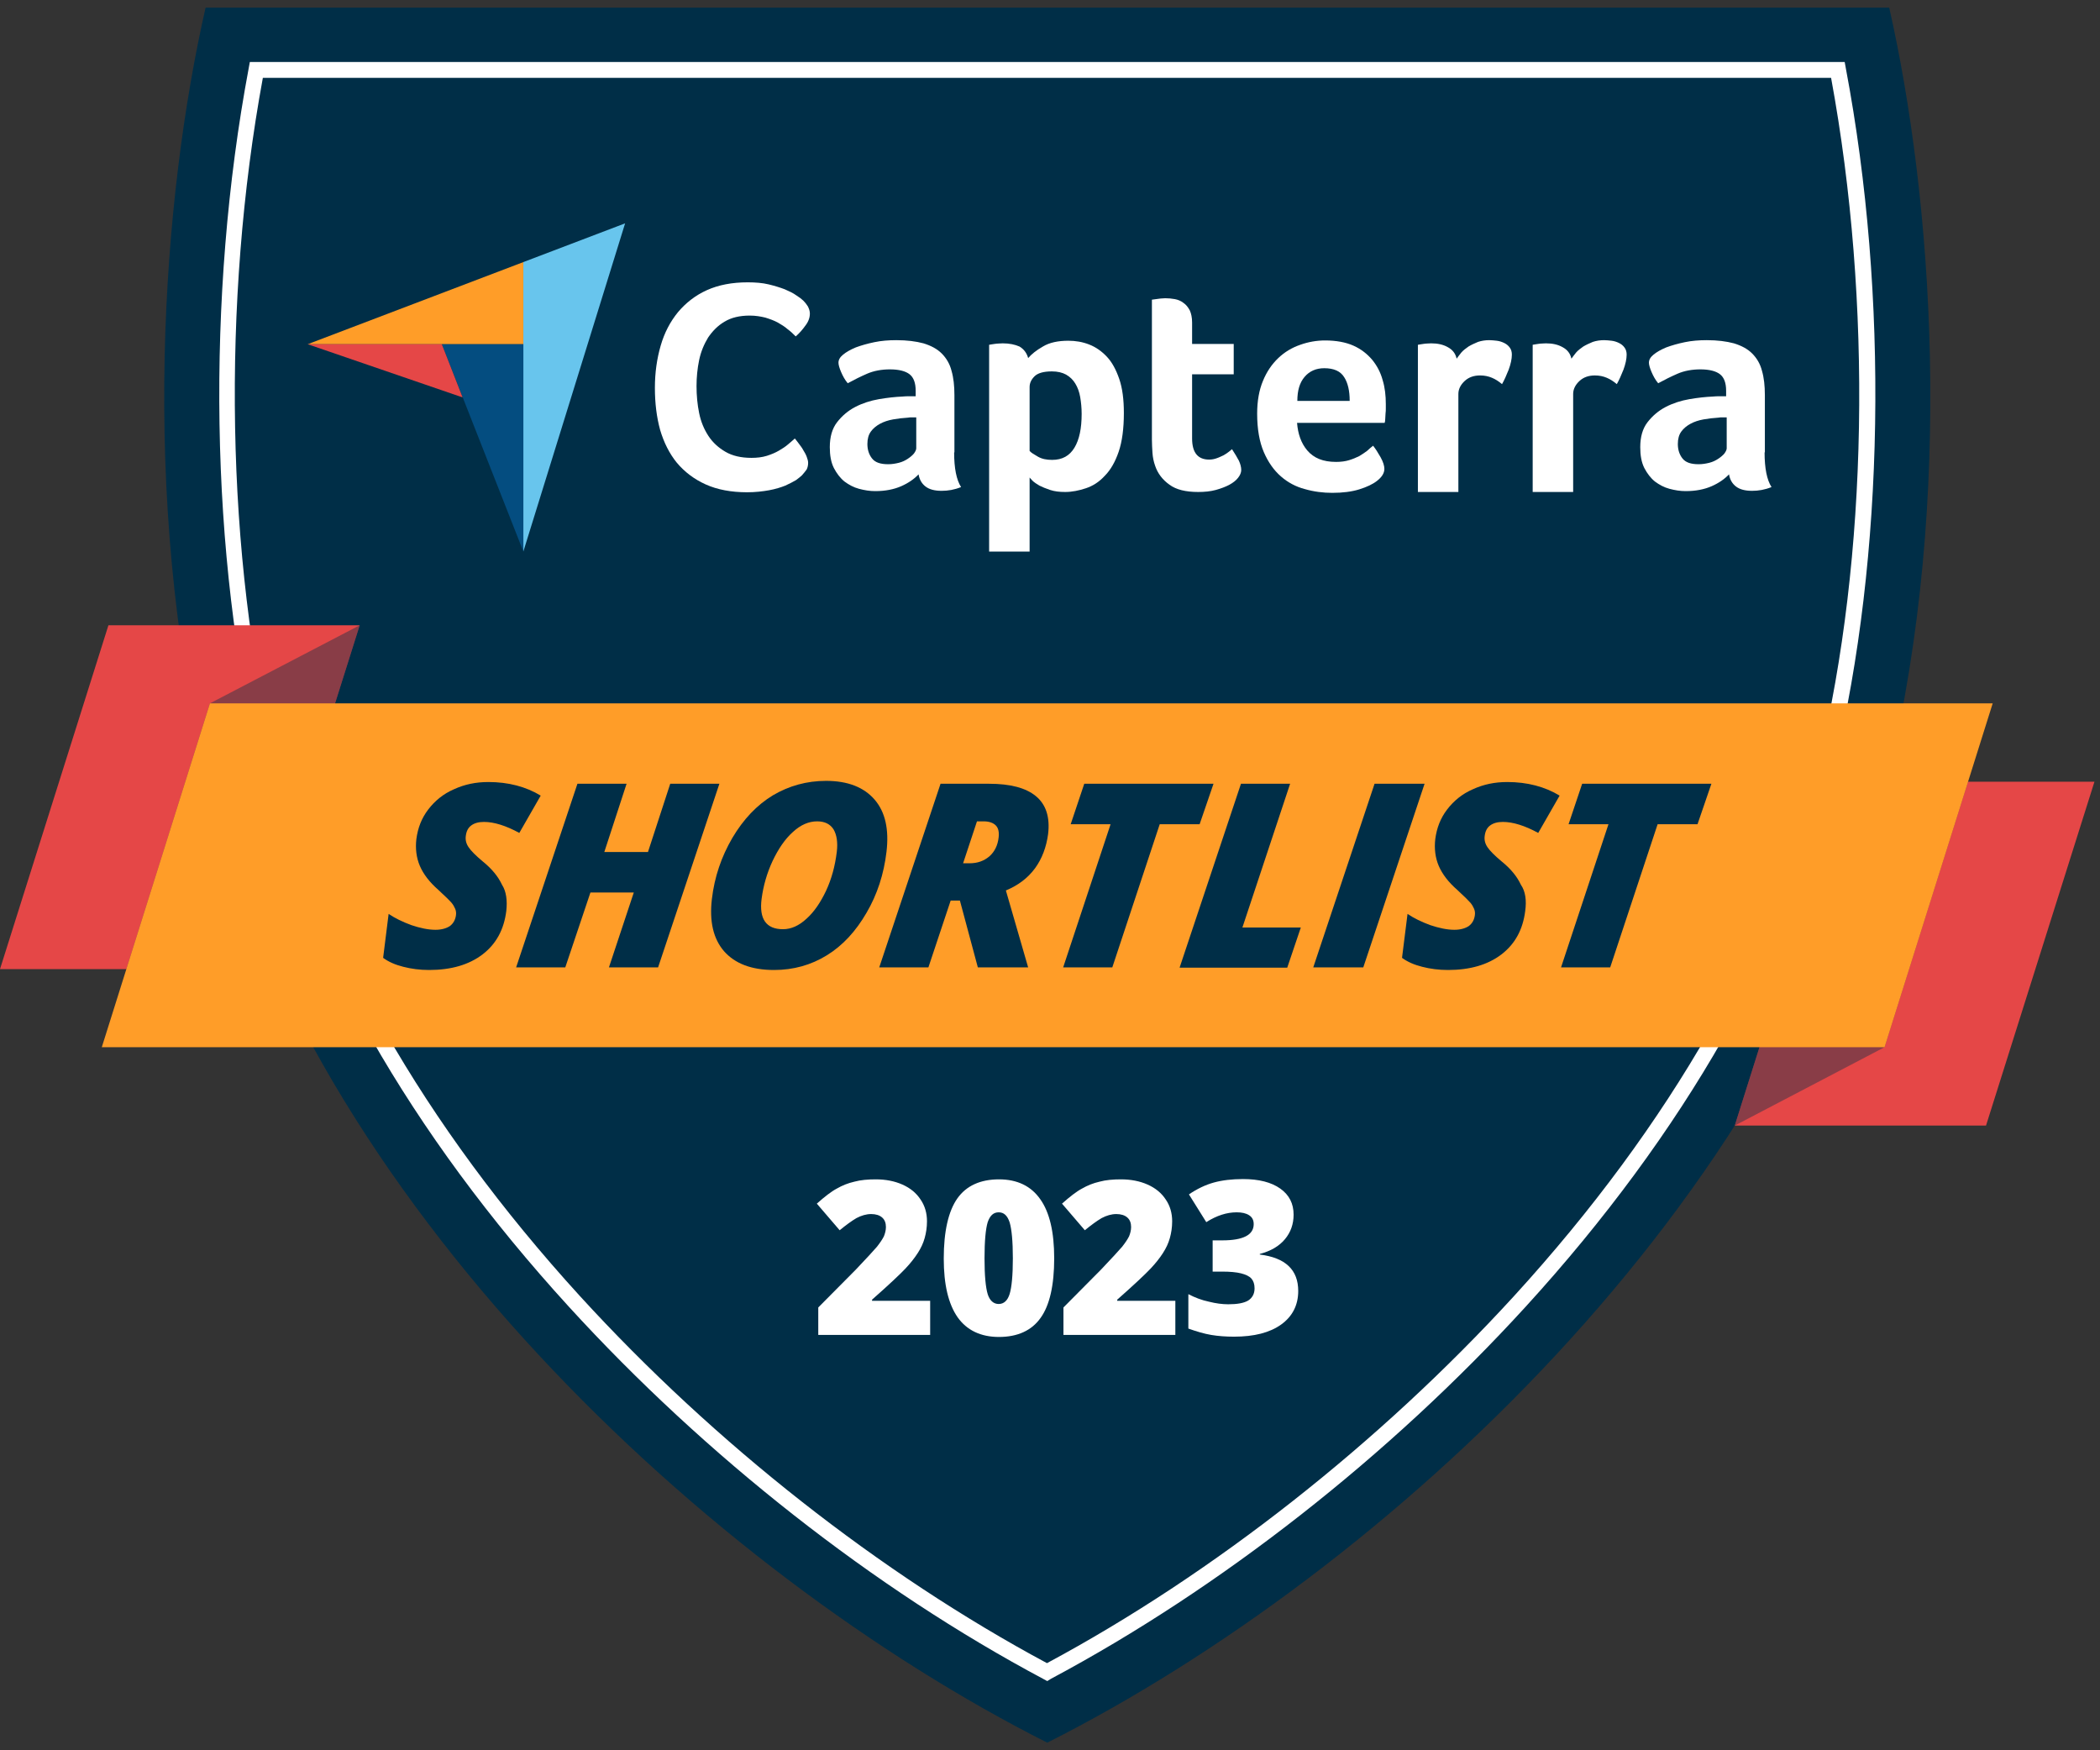 <svg width="138" height="115" viewBox="0 0 138 115" fill="none" xmlns="http://www.w3.org/2000/svg">
<rect x="0" y="0" width="138" height="115" fill="#333333" stroke="none"/>
<path d="M124.053 51.097C117.384 78.837 91.05 103.29 68.82 114.5C46.609 103.29 20.256 78.837 13.587 51.097C9.122 32.534 10.699 12.812 13.511 0.5H124.148C126.941 12.812 128.518 32.534 124.053 51.097Z" fill="#002E47"/>
<path d="M68.82 110.453L68.573 110.32C57.439 104.392 46.362 95.69 37.375 85.848C26.963 74.448 19.952 62.155 17.083 50.242C13.796 36.581 13.53 19.462 16.342 4.49L16.418 4.072H121.222L121.298 4.49C124.129 19.462 123.844 36.562 120.557 50.242C117.688 62.136 110.677 74.448 100.265 85.848C91.278 95.69 80.182 104.373 69.067 110.301L68.82 110.453ZM17.273 5.117C14.556 19.861 14.86 36.6 18.071 50.014C20.902 61.737 27.837 73.897 38.116 85.164C46.97 94.854 57.857 103.404 68.801 109.275C79.745 103.404 90.632 94.835 99.486 85.164C109.784 73.897 116.719 61.756 119.531 50.014C122.761 36.6 123.046 19.861 120.329 5.117H17.273Z" fill="white"/>
<path d="M0 63.675L7.125 41.084H23.636L16.511 63.675H0Z" fill="#E54747"/>
<g opacity="0.4">
<path d="M6.688 68.805L13.794 46.214L23.637 41.084L16.512 63.675L6.688 68.805Z" fill="#002E47"/>
</g>
<path d="M137.635 51.363L130.51 73.954H113.999L121.124 51.363H137.635Z" fill="#E54747"/>
<g opacity="0.4">
<path d="M130.947 46.214L123.841 68.805L113.999 73.954L121.124 51.363L130.947 46.214Z" fill="#002E47"/>
</g>
<path d="M130.949 46.214L123.843 68.805H6.689L13.795 46.214H130.949Z" fill="#FF9D28"/>
<path d="M33.271 59.856C33.119 61.072 32.606 62.022 31.713 62.706C30.82 63.39 29.642 63.732 28.198 63.732C27.59 63.732 27.02 63.656 26.507 63.523C25.975 63.39 25.538 63.2 25.177 62.934L25.538 60.046C25.956 60.331 26.469 60.578 27.039 60.787C27.609 60.977 28.141 61.091 28.616 61.091C29.015 61.091 29.338 60.996 29.566 60.844C29.794 60.673 29.927 60.426 29.965 60.122C29.984 59.97 29.965 59.837 29.908 59.704C29.851 59.571 29.775 59.438 29.68 59.324C29.566 59.191 29.281 58.906 28.806 58.469C28.217 57.956 27.818 57.424 27.59 56.892C27.362 56.36 27.286 55.752 27.362 55.125C27.457 54.403 27.704 53.757 28.141 53.187C28.578 52.617 29.129 52.161 29.832 51.857C30.535 51.534 31.276 51.382 32.093 51.382C33.404 51.382 34.563 51.686 35.532 52.275L34.126 54.726C33.252 54.251 32.473 54.004 31.808 54.004C31.447 54.004 31.181 54.08 30.972 54.232C30.763 54.384 30.649 54.612 30.611 54.916C30.573 55.182 30.63 55.429 30.801 55.676C30.953 55.904 31.276 56.227 31.732 56.607C32.321 57.082 32.739 57.595 32.986 58.127C33.271 58.564 33.347 59.172 33.271 59.856Z" fill="#002E47"/>
<path d="M43.246 63.561H40.016L41.65 58.64H38.8L37.147 63.561H33.917L37.945 51.496H41.175L39.712 55.98H42.581L44.044 51.496H47.274L43.246 63.561Z" fill="#002E47"/>
<path d="M54.285 51.306C55.71 51.306 56.774 51.724 57.477 52.541C58.18 53.358 58.427 54.498 58.256 55.961C58.085 57.424 57.648 58.773 56.945 59.97C56.242 61.186 55.387 62.117 54.342 62.763C53.297 63.409 52.138 63.732 50.865 63.732C49.383 63.732 48.3 63.314 47.578 62.497C46.875 61.68 46.609 60.54 46.78 59.077C46.951 57.614 47.407 56.284 48.129 55.049C48.851 53.833 49.725 52.902 50.789 52.256C51.853 51.629 53.012 51.306 54.285 51.306ZM54.988 55.98C55.064 55.353 54.988 54.859 54.779 54.498C54.551 54.137 54.19 53.966 53.696 53.966C53.145 53.966 52.613 54.194 52.1 54.669C51.587 55.125 51.15 55.771 50.77 56.569C50.39 57.386 50.162 58.203 50.048 59.058C49.877 60.388 50.352 61.053 51.454 61.053C51.986 61.053 52.499 60.825 52.993 60.369C53.506 59.913 53.924 59.286 54.285 58.526C54.646 57.747 54.874 56.911 54.988 55.98Z" fill="#002E47"/>
<path d="M62.472 59.172L61.009 63.561H57.779L61.807 51.496H64.999C66.386 51.496 67.412 51.762 68.077 52.313C68.742 52.864 69.008 53.7 68.875 54.802C68.761 55.657 68.476 56.417 68.02 57.044C67.545 57.69 66.918 58.165 66.101 58.507L67.564 63.561H64.258L63.08 59.172H62.472ZM63.289 56.721H63.707C64.239 56.721 64.657 56.569 65.018 56.265C65.36 55.961 65.569 55.543 65.626 55.011C65.664 54.669 65.607 54.403 65.436 54.232C65.265 54.061 64.999 53.966 64.638 53.966H64.201L63.289 56.721Z" fill="#002E47"/>
<path d="M73.094 63.561H69.865L72.981 54.156H70.359L71.251 51.496H79.745L78.832 54.156H76.21L73.094 63.561Z" fill="#002E47"/>
<path d="M77.522 63.561L81.549 51.496H84.779L81.644 60.939H85.483L84.59 63.58H77.522V63.561Z" fill="#002E47"/>
<path d="M86.3 63.561L90.328 51.496H93.615L89.587 63.561H86.3Z" fill="#002E47"/>
<path d="M100.228 59.856C100.076 61.072 99.562 62.022 98.669 62.706C97.776 63.39 96.599 63.732 95.154 63.732C94.546 63.732 93.977 63.656 93.463 63.523C92.931 63.39 92.495 63.2 92.133 62.934L92.495 60.046C92.912 60.331 93.425 60.578 93.996 60.787C94.566 60.977 95.097 61.091 95.573 61.091C95.972 61.091 96.294 60.996 96.522 60.844C96.751 60.673 96.883 60.426 96.921 60.122C96.941 59.97 96.921 59.837 96.865 59.704C96.808 59.571 96.731 59.438 96.636 59.324C96.522 59.191 96.237 58.906 95.763 58.469C95.174 57.956 94.775 57.424 94.546 56.892C94.319 56.36 94.243 55.752 94.319 55.125C94.413 54.403 94.66 53.757 95.097 53.187C95.534 52.617 96.085 52.161 96.788 51.857C97.492 51.534 98.233 51.382 99.049 51.382C100.361 51.382 101.52 51.686 102.489 52.275L101.083 54.726C100.209 54.251 99.43 54.004 98.764 54.004C98.403 54.004 98.138 54.08 97.928 54.232C97.719 54.384 97.606 54.612 97.567 54.916C97.529 55.182 97.587 55.429 97.757 55.676C97.909 55.904 98.233 56.227 98.689 56.607C99.278 57.082 99.695 57.595 99.942 58.127C100.247 58.564 100.323 59.172 100.228 59.856Z" fill="#002E47"/>
<path d="M105.813 63.561H102.583L105.699 54.156H103.077L103.97 51.496H112.463L111.551 54.156H108.929L105.813 63.561Z" fill="#002E47"/>
<path d="M20.218 22.616H29.034H34.392V17.22L20.218 22.616Z" fill="#FF9D28"/>
<path d="M34.391 17.22V36.239L41.079 14.674L34.391 17.22Z" fill="#68C5ED"/>
<path d="M34.392 22.616H29.034L34.392 36.239V22.616Z" fill="#044D80"/>
<path d="M20.218 22.616L30.401 26.112L29.034 22.616H20.218Z" fill="#E54747"/>
<path d="M52.688 31.242C52.612 31.318 52.479 31.413 52.308 31.546C52.118 31.66 51.89 31.774 51.605 31.907C51.32 32.021 50.959 32.135 50.541 32.211C50.123 32.287 49.629 32.344 49.097 32.344C48.052 32.344 47.14 32.173 46.38 31.831C45.62 31.489 44.993 31.014 44.48 30.406C43.986 29.798 43.625 29.076 43.378 28.24C43.15 27.404 43.036 26.492 43.036 25.485C43.036 24.478 43.169 23.566 43.416 22.711C43.663 21.856 44.043 21.134 44.556 20.507C45.069 19.899 45.696 19.405 46.456 19.063C47.216 18.721 48.109 18.55 49.135 18.55C49.648 18.55 50.104 18.588 50.503 18.683C50.902 18.778 51.263 18.892 51.567 19.006C51.871 19.139 52.118 19.253 52.327 19.405C52.536 19.538 52.688 19.652 52.783 19.747C52.897 19.861 52.992 19.975 53.087 20.127C53.163 20.279 53.22 20.431 53.22 20.602C53.22 20.868 53.125 21.134 52.935 21.381C52.745 21.647 52.536 21.894 52.289 22.103C52.137 21.951 51.966 21.78 51.757 21.628C51.567 21.457 51.339 21.324 51.111 21.191C50.864 21.058 50.598 20.963 50.294 20.868C49.99 20.792 49.648 20.735 49.268 20.735C48.603 20.735 48.052 20.868 47.615 21.134C47.159 21.4 46.817 21.761 46.532 22.179C46.266 22.616 46.057 23.11 45.943 23.661C45.829 24.212 45.772 24.782 45.772 25.371C45.772 25.979 45.829 26.587 45.943 27.138C46.057 27.708 46.266 28.202 46.551 28.639C46.836 29.076 47.216 29.418 47.672 29.684C48.128 29.95 48.698 30.083 49.382 30.083C49.743 30.083 50.085 30.045 50.389 29.95C50.693 29.855 50.959 29.741 51.187 29.608C51.415 29.475 51.624 29.342 51.795 29.19C51.966 29.038 52.118 28.924 52.232 28.81C52.308 28.905 52.403 29.019 52.498 29.152C52.593 29.285 52.707 29.418 52.783 29.57C52.878 29.722 52.954 29.855 53.011 30.007C53.068 30.159 53.106 30.292 53.106 30.406C53.106 30.577 53.068 30.729 53.011 30.843C52.935 30.957 52.821 31.09 52.688 31.242Z" fill="white"/>
<path d="M62.7 29.722C62.7 30.767 62.852 31.527 63.156 32.002C62.928 32.097 62.7 32.154 62.51 32.192C62.301 32.23 62.092 32.249 61.883 32.249C61.408 32.249 61.066 32.154 60.819 31.964C60.572 31.774 60.42 31.508 60.363 31.166C60.078 31.47 59.698 31.736 59.223 31.945C58.748 32.154 58.178 32.268 57.513 32.268C57.152 32.268 56.81 32.211 56.449 32.116C56.088 32.021 55.784 31.85 55.499 31.641C55.214 31.413 54.986 31.109 54.796 30.748C54.606 30.368 54.53 29.912 54.53 29.38C54.53 28.715 54.682 28.164 55.005 27.746C55.328 27.328 55.727 26.986 56.202 26.739C56.677 26.492 57.209 26.321 57.76 26.226C58.311 26.131 58.843 26.074 59.299 26.055C59.451 26.036 59.603 26.036 59.755 26.036H60.173V25.675C60.173 25.162 60.04 24.801 59.774 24.592C59.508 24.383 59.071 24.269 58.482 24.269C57.931 24.269 57.418 24.364 56.981 24.554C56.544 24.744 56.126 24.953 55.708 25.181C55.518 24.953 55.385 24.706 55.271 24.44C55.157 24.174 55.1 23.965 55.1 23.832C55.1 23.642 55.195 23.471 55.404 23.3C55.613 23.129 55.879 22.977 56.24 22.825C56.601 22.692 57 22.578 57.456 22.483C57.912 22.388 58.387 22.35 58.9 22.35C59.603 22.35 60.192 22.426 60.686 22.559C61.18 22.711 61.579 22.92 61.883 23.224C62.187 23.528 62.415 23.908 62.529 24.364C62.662 24.82 62.719 25.352 62.719 25.96V29.722H62.7ZM60.192 27.423H59.926C59.831 27.423 59.736 27.423 59.66 27.442C59.337 27.461 59.014 27.499 58.691 27.556C58.368 27.613 58.083 27.708 57.836 27.841C57.589 27.974 57.38 28.145 57.228 28.354C57.076 28.563 57 28.829 57 29.171C57 29.532 57.095 29.855 57.304 30.121C57.513 30.387 57.855 30.501 58.368 30.501C58.615 30.501 58.843 30.463 59.071 30.406C59.299 30.349 59.489 30.254 59.66 30.14C59.831 30.026 59.964 29.912 60.059 29.798C60.154 29.665 60.211 29.551 60.211 29.456V27.423H60.192Z" fill="white"/>
<path d="M67.565 23.528C67.774 23.281 68.097 23.015 68.534 22.768C68.971 22.502 69.541 22.388 70.206 22.388C70.681 22.388 71.137 22.464 71.574 22.635C72.011 22.806 72.391 23.072 72.733 23.433C73.075 23.794 73.341 24.288 73.55 24.896C73.759 25.504 73.854 26.245 73.854 27.138C73.854 28.164 73.74 29.019 73.512 29.684C73.284 30.349 72.98 30.881 72.6 31.261C72.239 31.66 71.821 31.926 71.365 32.078C70.909 32.23 70.453 32.325 69.997 32.325C69.617 32.325 69.294 32.287 69.009 32.192C68.724 32.097 68.496 32.002 68.306 31.907C68.116 31.793 67.964 31.698 67.85 31.584C67.755 31.47 67.679 31.413 67.66 31.375V36.239H65V22.654C65.057 22.635 65.152 22.635 65.228 22.616C65.304 22.597 65.399 22.597 65.513 22.578C65.627 22.578 65.741 22.559 65.893 22.559C66.33 22.559 66.691 22.635 66.995 22.768C67.28 22.939 67.47 23.186 67.565 23.528ZM71.08 27.195C71.08 26.796 71.042 26.435 70.985 26.093C70.928 25.751 70.814 25.447 70.662 25.2C70.51 24.953 70.32 24.763 70.054 24.611C69.807 24.478 69.503 24.402 69.123 24.402C68.572 24.402 68.192 24.516 67.983 24.725C67.774 24.934 67.66 25.162 67.66 25.428V29.627C67.755 29.741 67.945 29.855 68.211 30.007C68.477 30.159 68.781 30.216 69.142 30.216C69.807 30.216 70.282 29.95 70.605 29.418C70.928 28.886 71.08 28.145 71.08 27.195Z" fill="white"/>
<path d="M75.906 30.596C75.811 30.33 75.754 30.045 75.734 29.76C75.716 29.475 75.697 29.171 75.697 28.886V19.69C75.791 19.671 75.886 19.671 75.981 19.652C76.076 19.633 76.171 19.633 76.266 19.614C76.362 19.614 76.475 19.595 76.57 19.595C76.779 19.595 76.989 19.614 77.198 19.652C77.406 19.69 77.597 19.766 77.767 19.899C77.939 20.013 78.072 20.184 78.186 20.393C78.281 20.602 78.338 20.868 78.338 21.191V22.597H81.073V24.592H78.338V28.81C78.338 29.741 78.718 30.197 79.459 30.197C79.648 30.197 79.82 30.159 79.972 30.102C80.142 30.045 80.275 29.969 80.409 29.912C80.541 29.836 80.656 29.76 80.751 29.684C80.846 29.608 80.921 29.551 80.96 29.513C81.15 29.798 81.302 30.064 81.415 30.273C81.51 30.482 81.567 30.691 81.567 30.881C81.567 31.052 81.492 31.223 81.359 31.394C81.225 31.565 81.035 31.717 80.788 31.85C80.541 31.983 80.237 32.097 79.895 32.192C79.553 32.287 79.154 32.325 78.737 32.325C77.919 32.325 77.293 32.173 76.856 31.85C76.4 31.527 76.076 31.109 75.906 30.596Z" fill="white"/>
<path d="M87.8 30.349C88.123 30.349 88.408 30.311 88.655 30.235C88.902 30.159 89.13 30.064 89.32 29.969C89.51 29.855 89.681 29.741 89.833 29.627C89.985 29.494 90.099 29.38 90.232 29.285C90.384 29.475 90.555 29.741 90.726 30.045C90.897 30.349 90.973 30.615 90.973 30.805C90.973 31.09 90.802 31.356 90.479 31.603C90.213 31.812 89.814 32.002 89.32 32.154C88.826 32.306 88.237 32.382 87.553 32.382C86.945 32.382 86.337 32.306 85.748 32.135C85.159 31.983 84.627 31.698 84.171 31.299C83.715 30.9 83.335 30.368 83.05 29.703C82.765 29.038 82.613 28.202 82.613 27.176C82.613 26.34 82.746 25.618 82.993 25.029C83.24 24.421 83.582 23.927 84 23.528C84.418 23.129 84.893 22.844 85.444 22.654C85.976 22.464 86.527 22.369 87.078 22.369C87.8 22.369 88.427 22.483 88.94 22.711C89.453 22.939 89.852 23.262 90.175 23.642C90.498 24.041 90.726 24.478 90.859 24.972C91.011 25.466 91.068 25.998 91.068 26.549V26.834C91.068 26.948 91.068 27.043 91.049 27.176C91.049 27.29 91.03 27.404 91.03 27.518C91.03 27.632 91.011 27.727 90.992 27.784H85.235C85.292 28.506 85.501 29.114 85.9 29.589C86.337 30.102 86.945 30.349 87.8 30.349ZM88.693 26.321C88.693 25.694 88.579 25.162 88.332 24.782C88.085 24.383 87.648 24.193 87.021 24.193C86.489 24.193 86.052 24.383 85.729 24.763C85.406 25.143 85.254 25.656 85.254 26.34H88.693V26.321Z" fill="white"/>
<path d="M95.722 23.566C95.798 23.452 95.912 23.319 96.026 23.167C96.159 23.015 96.311 22.901 96.501 22.768C96.691 22.654 96.9 22.559 97.128 22.464C97.356 22.388 97.603 22.35 97.869 22.35C98.021 22.35 98.192 22.369 98.363 22.388C98.534 22.407 98.705 22.464 98.857 22.54C99.009 22.616 99.123 22.711 99.218 22.844C99.313 22.977 99.351 23.129 99.351 23.3C99.351 23.585 99.275 23.927 99.142 24.288C98.99 24.668 98.857 24.972 98.705 25.238C98.477 25.048 98.268 24.915 98.04 24.82C97.812 24.725 97.565 24.668 97.261 24.668C96.862 24.668 96.52 24.782 96.254 25.029C95.988 25.276 95.836 25.561 95.836 25.884V32.325H93.176V22.654C93.233 22.635 93.328 22.635 93.404 22.616C93.48 22.597 93.575 22.597 93.67 22.578C93.765 22.578 93.898 22.559 94.05 22.559C94.468 22.559 94.829 22.635 95.133 22.806C95.456 22.977 95.646 23.224 95.722 23.566Z" fill="white"/>
<path d="M103.265 23.566C103.341 23.452 103.455 23.319 103.569 23.167C103.702 23.015 103.854 22.901 104.044 22.768C104.234 22.654 104.443 22.559 104.671 22.464C104.899 22.388 105.146 22.35 105.412 22.35C105.564 22.35 105.735 22.369 105.906 22.388C106.077 22.407 106.248 22.464 106.4 22.54C106.552 22.616 106.666 22.711 106.761 22.844C106.856 22.977 106.894 23.129 106.894 23.3C106.894 23.585 106.818 23.927 106.685 24.288C106.533 24.668 106.4 24.972 106.248 25.238C106.02 25.048 105.811 24.915 105.583 24.82C105.355 24.725 105.108 24.668 104.804 24.668C104.405 24.668 104.063 24.782 103.797 25.029C103.531 25.276 103.379 25.561 103.379 25.884V32.325H100.719V22.654C100.776 22.635 100.871 22.635 100.947 22.616C101.023 22.597 101.118 22.597 101.213 22.578C101.308 22.578 101.441 22.559 101.593 22.559C102.011 22.559 102.372 22.635 102.676 22.806C102.999 22.977 103.189 23.224 103.265 23.566Z" fill="white"/>
<path d="M115.958 29.722C115.958 30.767 116.11 31.527 116.414 32.002C116.186 32.097 115.958 32.154 115.768 32.192C115.559 32.23 115.35 32.249 115.141 32.249C114.666 32.249 114.324 32.154 114.077 31.964C113.83 31.774 113.678 31.508 113.621 31.166C113.336 31.47 112.956 31.736 112.481 31.945C112.006 32.154 111.436 32.268 110.771 32.268C110.41 32.268 110.068 32.211 109.707 32.116C109.346 32.021 109.042 31.85 108.757 31.641C108.472 31.413 108.244 31.109 108.054 30.748C107.864 30.368 107.788 29.912 107.788 29.38C107.788 28.715 107.94 28.164 108.263 27.746C108.586 27.328 108.985 26.986 109.46 26.739C109.935 26.492 110.467 26.321 111.018 26.226C111.569 26.131 112.101 26.074 112.557 26.055C112.709 26.036 112.861 26.036 113.013 26.036H113.431V25.675C113.431 25.162 113.298 24.801 113.032 24.592C112.766 24.383 112.329 24.269 111.74 24.269C111.189 24.269 110.676 24.364 110.239 24.554C109.802 24.744 109.384 24.953 108.966 25.181C108.776 24.953 108.643 24.706 108.529 24.44C108.415 24.174 108.358 23.965 108.358 23.832C108.358 23.642 108.453 23.471 108.662 23.3C108.871 23.129 109.137 22.977 109.498 22.825C109.859 22.692 110.258 22.578 110.714 22.483C111.17 22.388 111.645 22.35 112.158 22.35C112.861 22.35 113.45 22.426 113.944 22.559C114.438 22.711 114.837 22.92 115.141 23.224C115.445 23.528 115.673 23.908 115.787 24.364C115.92 24.82 115.977 25.352 115.977 25.96V29.722H115.958ZM113.45 27.423H113.184C113.089 27.423 112.994 27.423 112.918 27.442C112.595 27.461 112.272 27.499 111.949 27.556C111.626 27.613 111.341 27.708 111.094 27.841C110.847 27.974 110.638 28.145 110.486 28.354C110.334 28.563 110.258 28.829 110.258 29.171C110.258 29.532 110.353 29.855 110.562 30.121C110.771 30.387 111.113 30.501 111.626 30.501C111.873 30.501 112.101 30.463 112.329 30.406C112.557 30.349 112.747 30.254 112.918 30.14C113.089 30.026 113.222 29.912 113.317 29.798C113.412 29.665 113.469 29.551 113.469 29.456V27.423H113.45Z" fill="white"/>
<path d="M61.087 87.71H53.772V85.905L56.242 83.416C56.945 82.675 57.401 82.181 57.629 81.915C57.838 81.649 57.99 81.421 58.085 81.231C58.161 81.041 58.218 80.832 58.218 80.623C58.218 80.357 58.142 80.148 57.971 79.996C57.8 79.844 57.553 79.768 57.249 79.768C56.926 79.768 56.603 79.863 56.28 80.034C55.957 80.224 55.596 80.49 55.178 80.832L53.677 79.084C54.19 78.628 54.627 78.286 54.988 78.096C55.349 77.887 55.729 77.735 56.147 77.64C56.565 77.526 57.04 77.488 57.553 77.488C58.199 77.488 58.788 77.602 59.301 77.83C59.814 78.058 60.213 78.381 60.498 78.818C60.783 79.236 60.916 79.711 60.916 80.243C60.916 80.642 60.859 81.003 60.764 81.345C60.669 81.687 60.517 82.01 60.308 82.333C60.099 82.656 59.833 82.998 59.491 83.359C59.149 83.72 58.427 84.404 57.306 85.392V85.468H61.125V87.71H61.087Z" fill="white"/>
<path d="M69.276 82.675C69.276 84.461 68.972 85.772 68.383 86.589C67.794 87.425 66.863 87.843 65.647 87.843C64.45 87.843 63.538 87.406 62.93 86.551C62.322 85.677 62.018 84.404 62.018 82.694C62.018 80.908 62.322 79.578 62.911 78.742C63.5 77.906 64.431 77.488 65.647 77.488C66.844 77.488 67.756 77.925 68.364 78.799C68.972 79.654 69.276 80.946 69.276 82.675ZM64.697 82.675C64.697 83.815 64.773 84.594 64.906 85.031C65.039 85.449 65.286 85.677 65.628 85.677C65.97 85.677 66.217 85.449 66.35 85.012C66.483 84.575 66.559 83.796 66.559 82.675C66.559 81.554 66.483 80.775 66.35 80.319C66.198 79.863 65.97 79.654 65.628 79.654C65.286 79.654 65.058 79.863 64.906 80.3C64.773 80.737 64.697 81.535 64.697 82.675Z" fill="white"/>
<path d="M77.199 87.71H69.884V85.905L72.354 83.416C73.057 82.675 73.513 82.181 73.741 81.915C73.95 81.649 74.102 81.421 74.197 81.231C74.273 81.041 74.33 80.832 74.33 80.623C74.33 80.357 74.254 80.148 74.083 79.996C73.912 79.844 73.665 79.768 73.361 79.768C73.038 79.768 72.715 79.863 72.392 80.034C72.069 80.224 71.708 80.49 71.29 80.832L69.789 79.084C70.302 78.628 70.739 78.286 71.1 78.096C71.461 77.887 71.841 77.735 72.259 77.64C72.677 77.526 73.152 77.488 73.665 77.488C74.311 77.488 74.9 77.602 75.413 77.83C75.926 78.058 76.325 78.381 76.61 78.818C76.895 79.236 77.028 79.711 77.028 80.243C77.028 80.642 76.971 81.003 76.876 81.345C76.781 81.687 76.629 82.01 76.42 82.333C76.211 82.656 75.945 82.998 75.603 83.359C75.261 83.72 74.539 84.404 73.418 85.392V85.468H77.237V87.71H77.199Z" fill="white"/>
<path d="M85.008 79.806C85.008 80.433 84.818 80.965 84.438 81.421C84.058 81.877 83.507 82.2 82.785 82.39V82.428C84.476 82.637 85.312 83.435 85.312 84.822C85.312 85.753 84.932 86.494 84.191 87.026C83.45 87.558 82.424 87.824 81.094 87.824C80.543 87.824 80.049 87.786 79.593 87.71C79.137 87.634 78.624 87.482 78.092 87.292V85.031C78.529 85.259 78.985 85.43 79.441 85.525C79.897 85.639 80.315 85.696 80.714 85.696C81.303 85.696 81.74 85.62 82.025 85.449C82.291 85.278 82.443 85.012 82.443 84.651C82.443 84.366 82.367 84.157 82.234 84.005C82.101 83.853 81.854 83.739 81.55 83.663C81.246 83.587 80.828 83.549 80.315 83.549H79.688V81.497H80.315C81.702 81.497 82.386 81.136 82.386 80.433C82.386 80.167 82.291 79.977 82.082 79.844C81.873 79.711 81.607 79.654 81.265 79.654C80.619 79.654 79.954 79.863 79.27 80.3L78.13 78.476C78.662 78.115 79.213 77.849 79.764 77.697C80.315 77.545 80.961 77.469 81.683 77.469C82.728 77.469 83.545 77.678 84.134 78.096C84.723 78.514 85.008 79.084 85.008 79.806Z" fill="white"/>
</svg>
